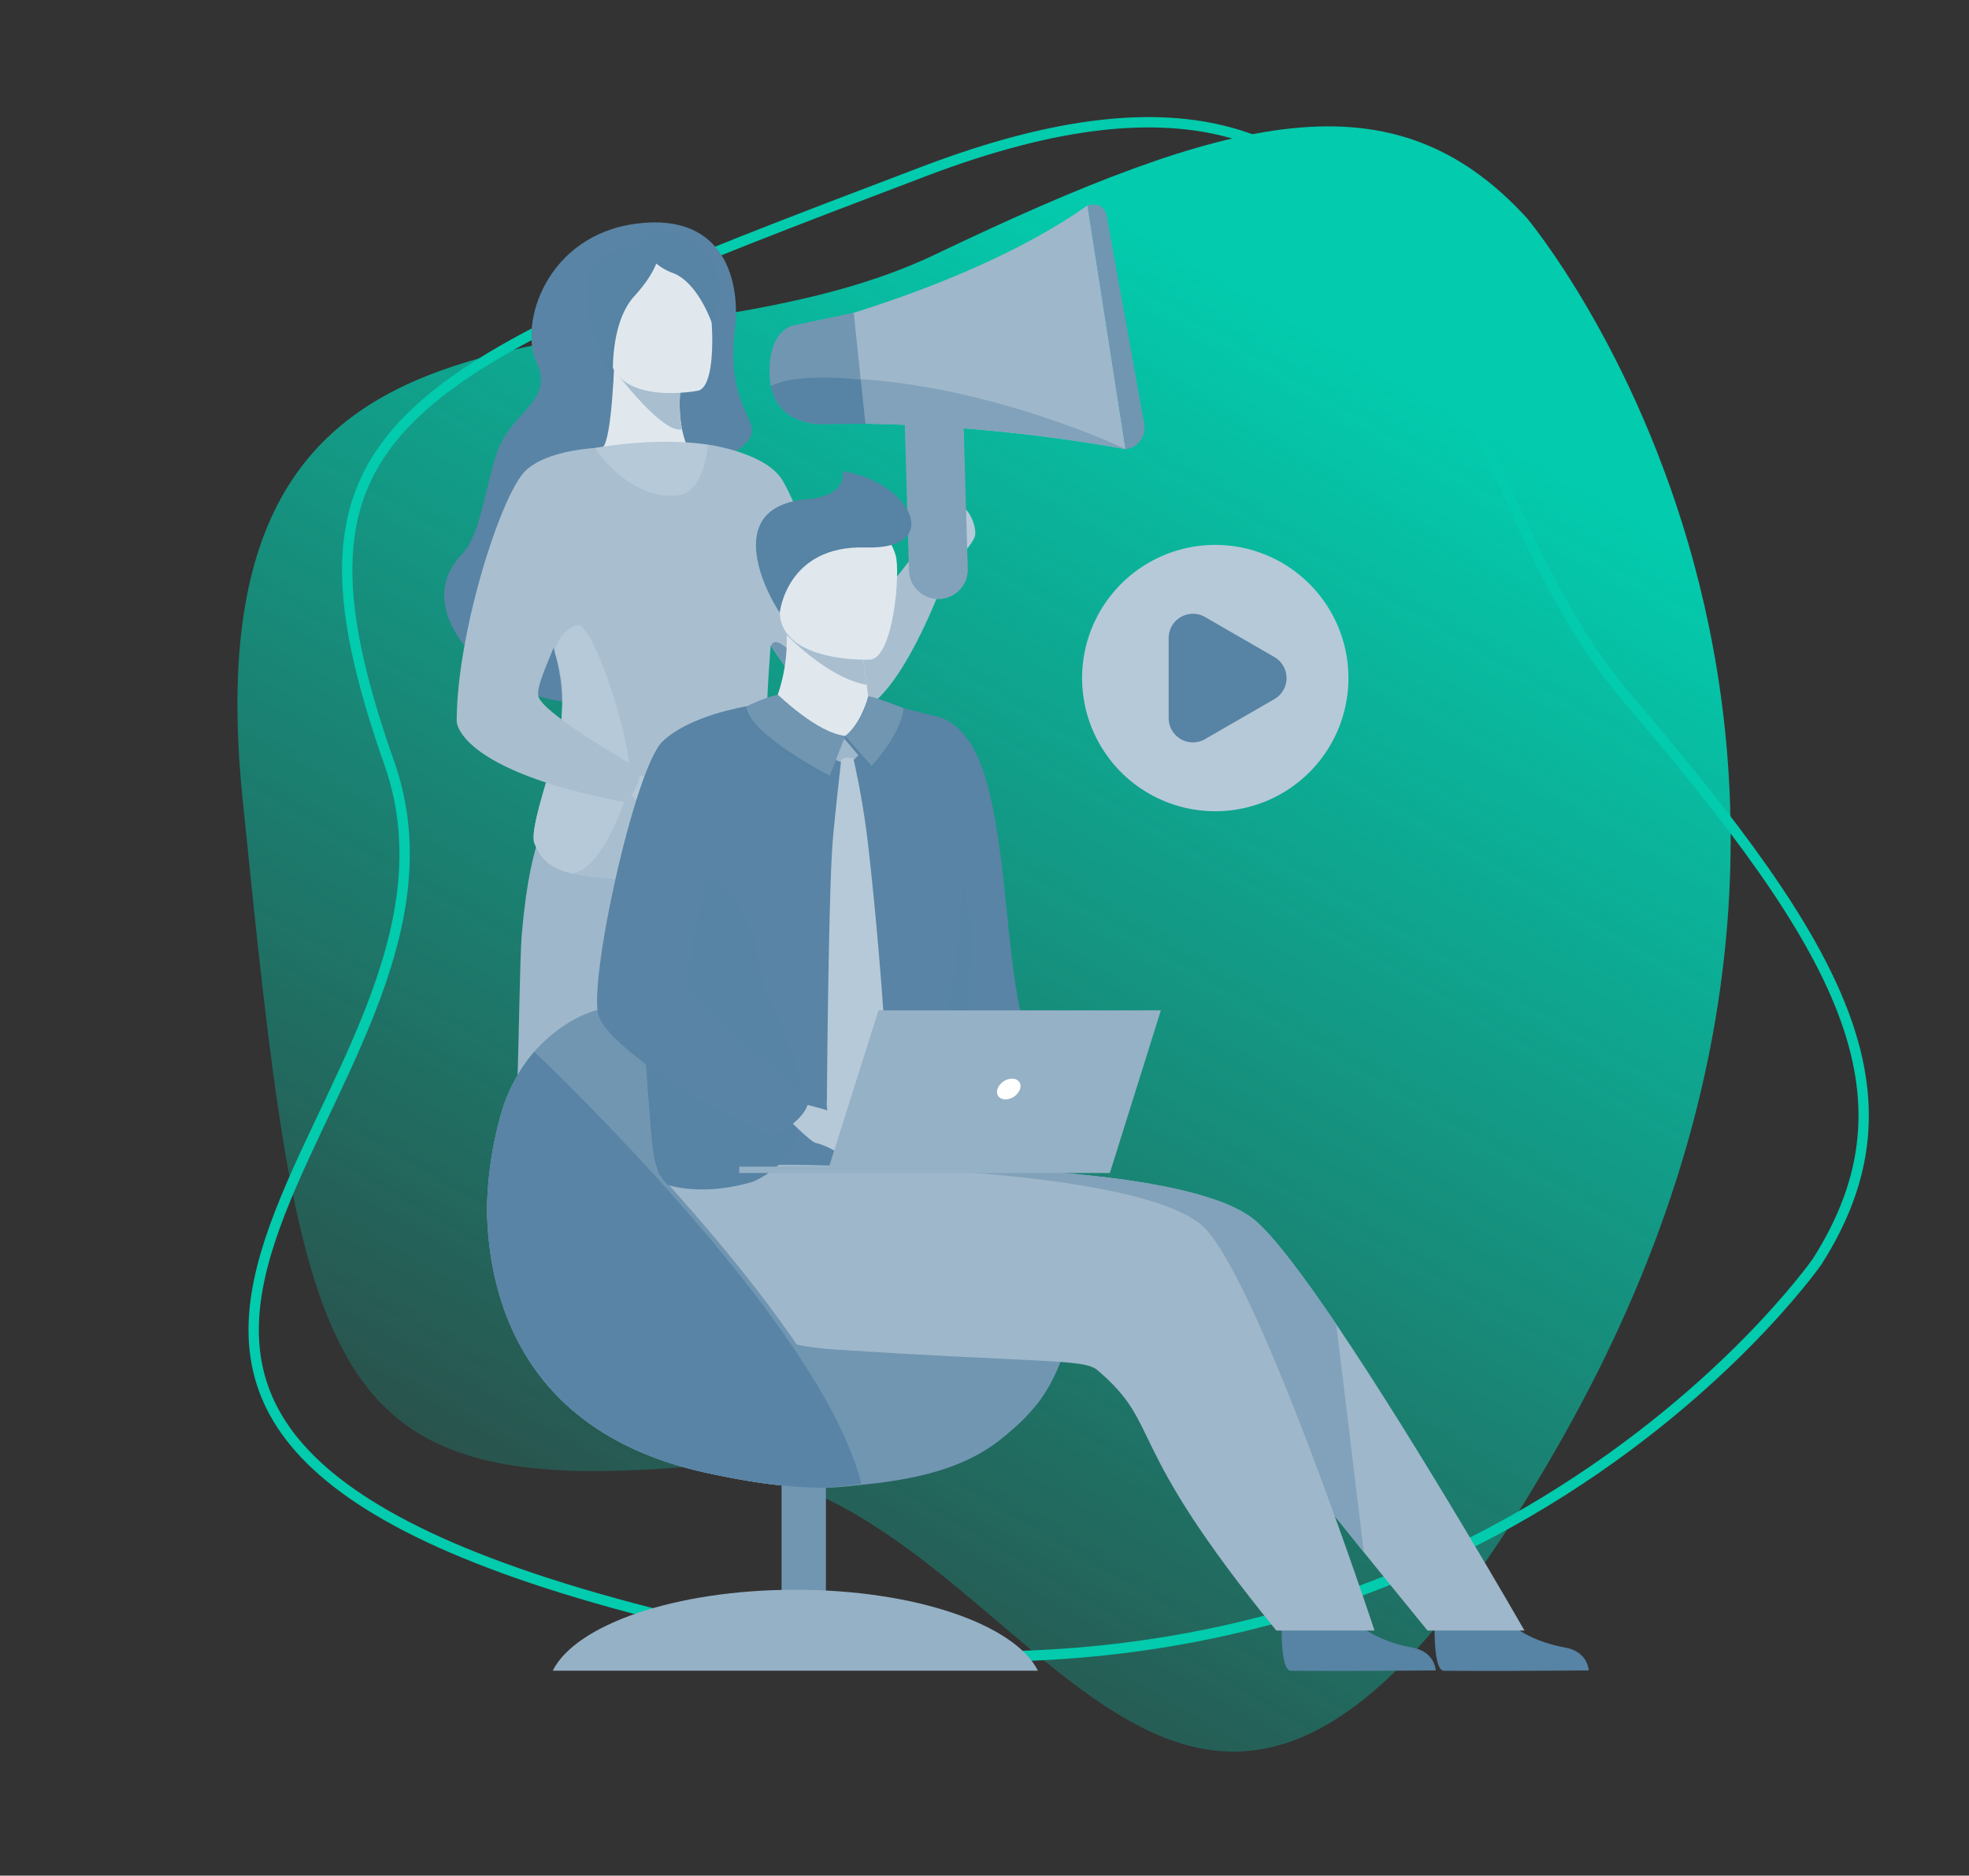 <svg xmlns="http://www.w3.org/2000/svg" xmlns:xlink="http://www.w3.org/1999/xlink" width="762.459" height="726.32" viewBox="0 0 762.459 726.32">
  <rect x="0" y="0" width="762.459" height="726.32" fill="#333333" stroke="none"/>
  <defs>
    <linearGradient id="linear-gradient" x1="0.5" x2="0.157" y2="0.867" gradientUnits="objectBoundingBox">
      <stop offset="0" stop-color="#03cbad"/>
      <stop offset="1" stop-color="#03cbad" stop-opacity="0"/>
    </linearGradient>
    <clipPath id="clip-path">
      <rect id="Rectangle_5826" data-name="Rectangle 5826" width="443.18" height="567.819" fill="none"/>
    </clipPath>
  </defs>
  <g id="rsd_network-sticker" transform="translate(-186.981 -3213.492)">
    <g id="Group_10597" data-name="Group 10597" transform="translate(143.208 77.139)">
      <path id="Path_24496" data-name="Path 24496" d="M-18364.35-21738.49c-51.787-56.539-114.193-40.791-229.234,14.2s-290.42-10.521-268.127,210.025,29.137,270.289,167.842,259.723,189.883,260.672,343.607-12.023S-18364.35-21738.49-18364.35-21738.49Z" transform="translate(18999.355 24959.246)" fill="url(#linear-gradient)"/>
      <path id="Path_24497" data-name="Path 24497" d="M-18364.35-21738.49c-51.787-56.539-114.193-40.791-229.234,14.2s-290.42-10.521-268.127,210.025,29.137,270.289,167.842,259.723,189.883,260.672,343.607-12.023S-18364.35-21738.49-18364.35-21738.49Z" transform="matrix(0.259, 0.966, -0.966, 0.259, -15495.625, 26995.186)" fill="none" stroke="#03cbad" stroke-width="4"/>
    </g>
    <g id="Group_10604" data-name="Group 10604" transform="translate(359 3292.73)">
      <g id="Group_10604-2" data-name="Group 10604" clip-path="url(#clip-path)">
        <path id="Path_24598" data-name="Path 24598" d="M185.675,140.71s-2.007-9.7,1.2-12.3,12.932-11.619,14.752-10.588,4.8,7.145,3.827,10.729S192.23,145.1,192.23,145.1Z" fill="#b6c9d8"/>
        <path id="Path_24599" data-name="Path 24599" d="M121.823,272.455c-1.023,19.921-4.5,48.347-7.077,77.081H71.178c-.937-7.7-2.3-15.212-3.8-22.541-2.441-11.876-5.249-23.3-7.217-34.351-3.964-22.246-3.222-39.633.212-53.125,2.945-11.585,7.876-20.3,13.513-26.757,12.353-14.151,46.75,13.506,46.75,13.506s2.2,26.382,1.189,46.187" fill="#9eb7ca"/>
        <path id="Path_24600" data-name="Path 24600" d="M102.035,278.787s-.01.143-.03.417c-.311,4.088-3.053,37.554-11.664,70.331H71.178c-.937-7.7-2.3-15.211-3.8-22.54,3.266-19.216,6.369-34.477,6.369-34.477Z" fill="#81a2ba"/>
        <path id="Path_24601" data-name="Path 24601" d="M104.588,270.687c-.47,1.888-1.388,4.875-2.583,8.518-4.915,14.933-14.553,40.885-17.3,47.37-3.213,7.59-6.243,15.268-9.1,22.961H27.928c.984-18.5,1.226-56.9,2.117-67.128,3.583-41.114,11.363-45.115,11.363-45.115l18.963,2.226,44.191,5.186s7.253-3.136.026,25.982" fill="#9eb7ca"/>
        <path id="Path_24602" data-name="Path 24602" d="M112.567,48.194C114.7,30.773,109.26,2.9,74.49,7.352S28.762,45.977,35.774,61.17,25.68,80.028,20.309,96.367C15.7,110.4,14.088,127.831,6.622,135.652c-24.07,25.216,23.109,63.994,51.55,55.817,51.806-14.894,58.478-17.117,56.639-57.821-.942-20.856-17.168-28.936-6.866-34.97,24.887-14.577-.205-11.065,4.622-50.484" fill="#5984a5"/>
        <path id="Path_24603" data-name="Path 24603" d="M102.046,104.119,91.731,119.576l-20.688-1.011L61.471,93.8s1.783-.327,3.24-15.041c.357-3.864.713-8.709,1.04-14.8a.043.043,0,0,1,0-.06c0-.505.03-1.01.06-1.515l2.675.8,23.186,7.074s-.119.774-.268,2.111A52.194,52.194,0,0,0,92.088,87c1.248,6.124,4.042,12.663,9.958,17.122" fill="#e0e8ee"/>
        <path id="Path_24604" data-name="Path 24604" d="M102.115,92.922c-1.33,0-23.91-4.595-62.042,5.16,0,0,20.883,95.681,13.789,113.715a190.482,190.482,0,0,0-9.791,34.039l76.963.955s-1.076-61.9,2.472-83.807-21.391-70.062-21.391-70.062" fill="#b6c9d8"/>
        <path id="Path_24605" data-name="Path 24605" d="M185.276,131.05s-24.583,33.352-28.923,33.026c-4.666-.388-16.378-41.823-25.236-57.1-6.21-10.667-27.6-13.853-29-14.05h-.005l-.069-.01.052.212c-.184,1.972-1.927,17.8-10.686,19.241-16.153,2.666-29.17-12.132-32.972-18.089,0,0-18.553,4.682-24,10.891-5.157,5.876,1.9,49.418,3.466,53.593,1.355,3.584,2.635,7.082,3.749,10.6,2.949,9.275,4.752,18.691,3.717,30.29-1.125,12.666-12.959,41.607-10.4,47.771,2.683,6.474,6.41,9.754,14.564,11.626,5.621,1.3,13.343,1.92,24.275,2.464,23.187,1.152,48.034-1.762,51.414-12.785,1.622-5.289,1-25.761.138-35.21-1.128-12.422-.037-28.273,1.048-42.842.052.082.1.16.156.24a.029.029,0,0,0,.029.03c2.5,3.835,5.381,7.937,8.323,11.771,4.459,5.739,9.1,10.761,13.05,13.079a10.591,10.591,0,0,0,2.764,1.16,18.571,18.571,0,0,0,12.753-2.23,19.221,19.221,0,0,0,2.437-1.635c14.565-11.562,27.526-47.678,27.526-47.678,1.4-8.413-8.175-14.358-8.175-14.358" fill="#a9bfd0"/>
        <path id="Path_24606" data-name="Path 24606" d="M34.975,247.419c2.682,6.474,6.41,9.754,14.564,11.626,10.9-2.1,18.089-22.153,21.79-32.024C75.6,215.646,58.041,162.3,51.908,162.834c-4.56.394-8.912,6.723-9.061,10.531,2.949,9.273,3.562,14.684,2.527,26.283-1.125,12.665-12.959,41.606-10.4,47.771" fill="#b6c9d8"/>
        <path id="Path_24607" data-name="Path 24607" d="M163.488,194.722a18.573,18.573,0,0,1-12.752,2.229,10.592,10.592,0,0,1-2.765-1.159c-3.953-2.318-8.59-7.342-13.049-13.079-2.943-3.835-5.826-7.937-8.323-11.771.565-2.081,2.616-3.062,9.244,3.745,11.147,11.444,13.2,19.114,20.273,19.709,2.438.207,4.9.326,7.372.326" fill="#7196b2"/>
        <path id="Path_24608" data-name="Path 24608" d="M92.088,87c-7.342,2.021-25.267-21.61-26.337-23.037l-.059-.06h.059l2.735-.713,23.186,7.074s-.119.774-.268,2.111A52.194,52.194,0,0,0,92.088,87" fill="#a9bfd0"/>
        <path id="Path_24609" data-name="Path 24609" d="M98.429,72.029S67.459,78.249,63.883,58.9,53.9,27.33,73.523,22.541s24.84,1.881,27.6,8.048,5.266,39.323-2.7,41.44" fill="#e0e8ee"/>
        <path id="Path_24610" data-name="Path 24610" d="M101.517,19.076c-15.277-15.056-28.644-6.23-25.322-2.2-5.51-.094-13.069,1.056-18.308,6.949-9.158,10.3,7.565,45.235,7.565,45.235s-1.986-22.516,8.2-33.651c4.854-5.306,7.269-9.571,8.47-12.585A21.538,21.538,0,0,0,88.31,26.4c9.855,3.458,15.269,19.312,15.269,19.312,3.526-7.4,4.52-20.149-2.062-26.635" fill="#5783a4"/>
        <path id="Path_24611" data-name="Path 24611" d="M65.165,216.613l6.9,3.326c3.054.9,4.248,1.727,6.081,1.522,4.428-.494,13.365-.217,19.543,8.416,0,0,3.125,5.123-1.312,5.652s-2.858-.267-9.087.6-12.5-5.007-14.454-7.132l-7.229-2.647Z" fill="#b6c9d8"/>
        <path id="Path_24612" data-name="Path 24612" d="M58.436,94.276S40.13,95,31.641,102.9c-9.6,8.933-26.81,63.106-26.81,97.127,0,0-.346,18.738,64.851,31.364a18.938,18.938,0,0,0,4.3-5.089,19.428,19.428,0,0,0,2.075-7.468s-38.23-21.682-39.606-28.508c-1.834-9.107,24.336-44.582,21.989-96.049" fill="#a9bfd0"/>
        <path id="Path_24613" data-name="Path 24613" d="M263.843,94.681a633.252,633.252,0,0,0-118.544-9.9l-3.735-17.593-4.1-19.276S204.913,31.549,249.1.3Z" fill="#9eb7ca"/>
        <path id="Path_24614" data-name="Path 24614" d="M263.843,94.682h0a8.221,8.221,0,0,0,7.241-9.6L256.541,4.5C255.836.594,253-.644,249.1.3Z" fill="#7196b2"/>
        <path id="Path_24615" data-name="Path 24615" d="M201.168,86.672a588.53,588.53,0,0,1,62.675,8.009s-61.417-29.5-122.279-27.5L145.3,84.779c11.442-.154,22.551.058,33.086.51-.018.325-.026.652-.017.983l1.593,55.479a11.39,11.39,0,0,0,22.77-.653Z" fill="#81a2ba"/>
        <path id="Path_24616" data-name="Path 24616" d="M163.083,84.83l-17.464.136c.257.053-16.283.473-19.085-14.75a11.864,11.864,0,0,1-.478-3.264c-1.03-18.558,9.239-20.2,9.239-20.2l23.281-4.886,2.7,25.96-.018.087Z" fill="#7196b2"/>
        <path id="Path_24617" data-name="Path 24617" d="M163.083,84.83l-17.464.136c.257.053-16.283.473-19.085-14.75,10.793-5.42,34.746-2.39,34.746-2.39l-.018.087Z" fill="#5783a4"/>
        <path id="Path_24618" data-name="Path 24618" d="M350.14,183.341a51.567,51.567,0,1,1-51.566-51.566,51.566,51.566,0,0,1,51.566,51.566" fill="#b6c9d8"/>
        <path id="Path_24619" data-name="Path 24619" d="M294.634,159.71,321.459,175.2a9.4,9.4,0,0,1,0,16.289l-26.825,15.488a9.4,9.4,0,0,1-14.107-8.145V167.854a9.4,9.4,0,0,1,14.107-8.144" fill="#5783a4"/>
        <path id="Path_24620" data-name="Path 24620" d="M324.509,542.634s-1.636,24.778,3.3,25.138c.657.047,25.026.047,25.026.047l31.11-.177s-.2-7.364-9.3-8.921-25.068-7.265-27.772-19.979-22.365,3.892-22.365,3.892" fill="#5783a4"/>
        <path id="Path_24621" data-name="Path 24621" d="M383.745,542.634s-1.636,24.778,3.3,25.138c.657.047,25.027.047,25.027.047l31.109-.177s-.2-7.364-9.3-8.921-25.068-7.265-27.772-19.979-22.365,3.892-22.365,3.892" fill="#5783a4"/>
        <path id="Path_24622" data-name="Path 24622" d="M253.785,363.049l-27.264,8.6s-17.349-32.306-21.573-36.694c-4.821-5-8.285-43.518-10.467-78.355-1.9-30.466-2.832-58.121-2.832-58.121s9.279,1.93,15.338,16.264c10.385,24.569,10.309,72.542,16.087,97.278,3.326,14.241,25.1,49.005,30.711,51.028" fill="#5984a5"/>
        <path id="Path_24623" data-name="Path 24623" d="M226.521,371.649c-10.394-11.062-17.349-32.306-21.573-36.694-4.821-5-27.628-33.445-6.318-78.167,10.446,28.286,1.73,43.7,5.014,60.393,3.259,16.559,21.928,43.406,22.877,54.468" fill="#5783a4"/>
        <path id="Path_24624" data-name="Path 24624" d="M147.807,556.834s-2.55,2.07-8.59,2.07c-6.844,0-8.588-2.07-8.588-2.07V468.9h17.178Z" fill="#7196b2"/>
        <path id="Path_24625" data-name="Path 24625" d="M242.325,433.177c-.012.061-.018.132-.03.2a76.129,76.129,0,0,1-2.465,10.893,61.743,61.743,0,0,1-6.942,15.445c-9.3,14.353-26.946,30.327-69.253,35.542-2.049.248-4.164.485-6.333.683q-5.921.555-12.455.828c-.277.011-.554.021-.832.027s-.554.022-.837.028c-12.3-.281-26.073-2.343-41.434-5.678-31.52-6.84-52.056-20.924-65.041-38.056a.006.006,0,0,1-.006-.006q-1.653-2.182-3.151-4.426a91.844,91.844,0,0,1-6.755-12.027C19.578,421.216,16.818,404.6,16.559,389.2a144.192,144.192,0,0,1,5.477-37.208,64.942,64.942,0,0,1,10.021-20.406,57.046,57.046,0,0,1,19.379-16.636c15.058-7.849,64.584-15.671,106.535,4.581,77.219,37.268,88.843,83.311,84.354,113.65" fill="#7196b2"/>
        <path id="Path_24626" data-name="Path 24626" d="M229.346,464.68c-12.316,13.112-23.4,26.546-65.711,30.85-2.049.2-4.164.4-6.333.557q-5.921.463-12.455.684c-.278.011-.554.022-.832.022-.277.016-.554.022-.838.028-12.3-.282-26.072-2.343-41.433-5.678C70.224,484.3,49.688,470.218,36.7,453.087a.006.006,0,0,1-.006-.006q-1.654-2.182-3.151-4.426c23.916-5.22,75-14.37,125.745-10.633,27.531,2.029,56.087,4.272,80.539,6.245.826.066-6.424,16.091-10.484,20.413" fill="#7196b2"/>
        <path id="Path_24627" data-name="Path 24627" d="M84.5,234.763q.592-2.228,1.26-4.381c6.048-19.562,15.9-33.747,31.382-36.069,1.943,4.839,20.9,12.878,37.481,12.092,1.83-.086,4.531-2.362,4.563-2.368,13.1-1.691,19.329-8.113,18.714-8.979.552.041,13.752,3.423,13.752,3.423,11.457,45.834,12.83,71.3-.959,136.664-5.033,23.874,2.663,36.843.959,38.408-2.984,2.735-35.989,3.521-62.526,4.461-3.184.108-6.33.212-9.389.3-19.4.579-35.375.785-35.375.785-1.316-1.5-3.742-15.354-5.4-34.859-2.652-31.144-3.347-76.7,5.534-109.481" fill="#5984a5"/>
        <path id="Path_24628" data-name="Path 24628" d="M126.251,196.515l15.775,11.954,24.025-3.394c-.226-2.116-1.423-11.289-2.451-19.115-.846-6.393-1.58-11.88-1.58-11.88l-28.7-10.5-.866-.315c.013.132.02.264.026.4.082,1.049.131,2.076.156,3.085.489,17.94-6.386,29.774-6.386,29.774" fill="#e0e8ee"/>
        <path id="Path_24629" data-name="Path 24629" d="M192.481,443.393c80.311,5.275,105.313,4.323,108.131,7.855,17.73,22.223,19.522,26.058,55.484,70.591,6.863,8.5,14.964,18.473,24.663,30.341h37.55s-40.509-70.711-72.9-118.614c-12.781-18.909-24.3-34.263-31.568-40.318-25.1-20.927-125.1-20.44-125.1-20.44s-86.823-1.921-93.658,9.845c-1.482,2.557,36.925,56.761,97.393,60.74" fill="#9eb7ca"/>
        <path id="Path_24630" data-name="Path 24630" d="M192.481,443.393c80.311,5.275,105.313,4.323,108.131,7.855,17.73,22.223,19.522,26.058,55.484,70.591L345.41,433.566c-12.781-18.909-24.3-34.263-31.568-40.318-25.1-20.927-125.1-20.44-125.1-20.44s-86.823-1.921-93.658,9.845c-1.482,2.557,36.925,56.761,97.393,60.74" fill="#81a2ba"/>
        <path id="Path_24631" data-name="Path 24631" d="M146.351,206.687l15.8-1.534a2.16,2.16,0,0,1,1.6,2.674c-.38,2.277-5.59,8.442-7.554,8.75s-14.13-5.7-9.848-9.89" fill="#9eb7ca"/>
        <path id="Path_24632" data-name="Path 24632" d="M87.669,394.855s2.679,44.488,63.151,48.463c80.31,5.279,96.879,3.535,102.131,8.027,25.817,22.074,8.754,26.756,69.275,100.837h38.013s-46.4-140.59-67.408-157.408c-25.52-20.429-129.766-21.967-129.766-21.967s-69.481-4.9-76.313,6.869c-1.485,2.558.917,15.179.917,15.179" fill="#9eb7ca"/>
        <path id="Path_24633" data-name="Path 24633" d="M163.638,495.258c0,.22-8.327,1.312-12.877,1.5-1.838.077-3.705.105-5.616.088-.162.006-.325.006-.488,0-.488-.011-.982-.016-1.476-.027-12.3-.281-26.073-2.343-41.433-5.678-41.174-8.935-63.6-30.234-74.954-54.515-7.213-15.412-9.972-32.026-10.232-47.433a144.18,144.18,0,0,1,5.478-37.207,64.982,64.982,0,0,1,10.02-20.406c.893-1.212,1.838-2.4,2.844-3.544.32-.375.652-.744.989-1.114,28.369,27.142,114.1,113.43,127.745,168.337" fill="#7196b2"/>
        <path id="Path_24634" data-name="Path 24634" d="M161.487,495.258c0,.22-8.328,1.312-12.877,1.5-1.145.05-2.3.077-3.465.088-.162.006-.325.006-.488,0-.488-.011-.982-.016-1.476-.027-12.3-.281-26.073-2.343-41.433-5.678-41.174-8.935-63.6-30.234-74.954-54.515-7.213-15.412-9.973-32.026-10.232-47.433a144.227,144.227,0,0,1,5.477-37.207A65.006,65.006,0,0,1,32.06,331.579c.892-1.212,1.838-2.4,2.844-3.544,29.472,28.316,113.115,113.044,126.583,167.223" fill="#5984a5"/>
        <path id="Path_24635" data-name="Path 24635" d="M164.189,190.466s-2.631,10.742-9.566,15.939l10.7,12.728S178.278,205.1,177.9,195.057c0,0-10.277-4.219-13.709-4.591" fill="#5783a4"/>
        <path id="Path_24636" data-name="Path 24636" d="M164.189,190.466s-2,10.111-8.939,15.308l10.278,11.575s11.28-11.994,12.371-22.292c0,0-10.278-4.219-13.71-4.591" fill="#7196b2"/>
        <path id="Path_24637" data-name="Path 24637" d="M128.19,190.466s16.361,14.18,27.061,15.308L147.928,222.5s-31.869-17.27-31.962-27.616c0,0,8.77-4.323,12.224-4.414" fill="#5783a4"/>
        <path id="Path_24638" data-name="Path 24638" d="M129.358,189.9s15.192,14.747,25.892,15.876l-5.93,15.411s-32.093-16.527-32.186-26.873c0,0,8.77-4.323,12.224-4.414" fill="#7196b2"/>
        <path id="Path_24639" data-name="Path 24639" d="M78.961,344.244c1.654,19.505,1.209,29.7,7.791,35.433,0,0,13.318,4.587,32.98-1.359,6.713-3.136,11.952-7.453,14.547-13.359,12.955-29.43-11.7-53.893-12.951-73.387s-20.787-33.732-20.787-33.732-24.231,55.26-21.58,86.4" fill="#5783a4"/>
        <path id="Path_24640" data-name="Path 24640" d="M153.753,214.887s-3,25.862-3.528,34.515c-1.5,24.341-2.047,97.5-2.047,97.5a15.576,15.576,0,0,0,3.873,11.48,69.246,69.246,0,0,0,9.527,8.582,31.9,31.9,0,0,0,9.549-15.756c1.805-6.843-2.526-64.286-6.9-102.551a316.28,316.28,0,0,0-5.824-34.292s-3.573-.569-4.654.521" fill="#b6c9d8"/>
        <path id="Path_24641" data-name="Path 24641" d="M42.007,567.735H229.9c-8.944-17.889-47.6-31.345-93.946-31.345s-85,13.456-93.946,31.345" fill="#95b1c6"/>
        <path id="Path_24642" data-name="Path 24642" d="M138.669,348.142s12.744,3.058,16.922,5.16,12.562,12.184,10.682,13.76c-9.436,7.912-10.891-.859-22.485-3.726-2.106-.521-11.8-10.416-11.8-10.416Z" fill="#b6c9d8"/>
        <path id="Path_24643" data-name="Path 24643" d="M149.029,372.54l19.134-60.519H277.5l-19.74,62.973H114.225V372.54Z" fill="#95b1c6"/>
        <path id="Path_24644" data-name="Path 24644" d="M222.985,342.485c.694-2.214-.705-4.008-3.125-4.008a6.212,6.212,0,0,0-5.638,4.008c-.694,2.214.706,4.008,3.125,4.008a6.212,6.212,0,0,0,5.638-4.008" fill="#fff"/>
        <path id="Path_24645" data-name="Path 24645" d="M117.134,194.312s-21.711,3.231-32.575,13.551S55.31,302.657,59.906,314.506s41.366,35.929,67.691,45.867c0,0,12.953-5.351,13.789-14.524,0,0-44.71-34.4-46.8-43.575s22.547-107.962,22.547-107.962" fill="#5984a5"/>
        <path id="Path_24646" data-name="Path 24646" d="M132.481,163.656c.082,1.049.131,2.076.157,3.085,5.553,5.475,18.608,17.149,30.962,19.219-.846-6.393-1.58-11.88-1.58-11.88l-28.7-10.5Z" fill="#a9bfd0"/>
        <path id="Path_24647" data-name="Path 24647" d="M165.014,176.194s-34.417,1.439-35.066-18.181-5.53-32.649,16.417-34.4,26.467,5.62,28.424,12.121-.839,39.577-9.775,40.457" fill="#e0e8ee"/>
        <path id="Path_24648" data-name="Path 24648" d="M129.947,158.012s2.572-26.181,33.232-25.242,17.4-25.589-8.949-29.5c0,0,2.751,9.348-13.823,10.824-34.785,3.1-13.551,39.762-10.46,43.916" fill="#5783a4"/>
      </g>
    </g>
  </g>
</svg>
